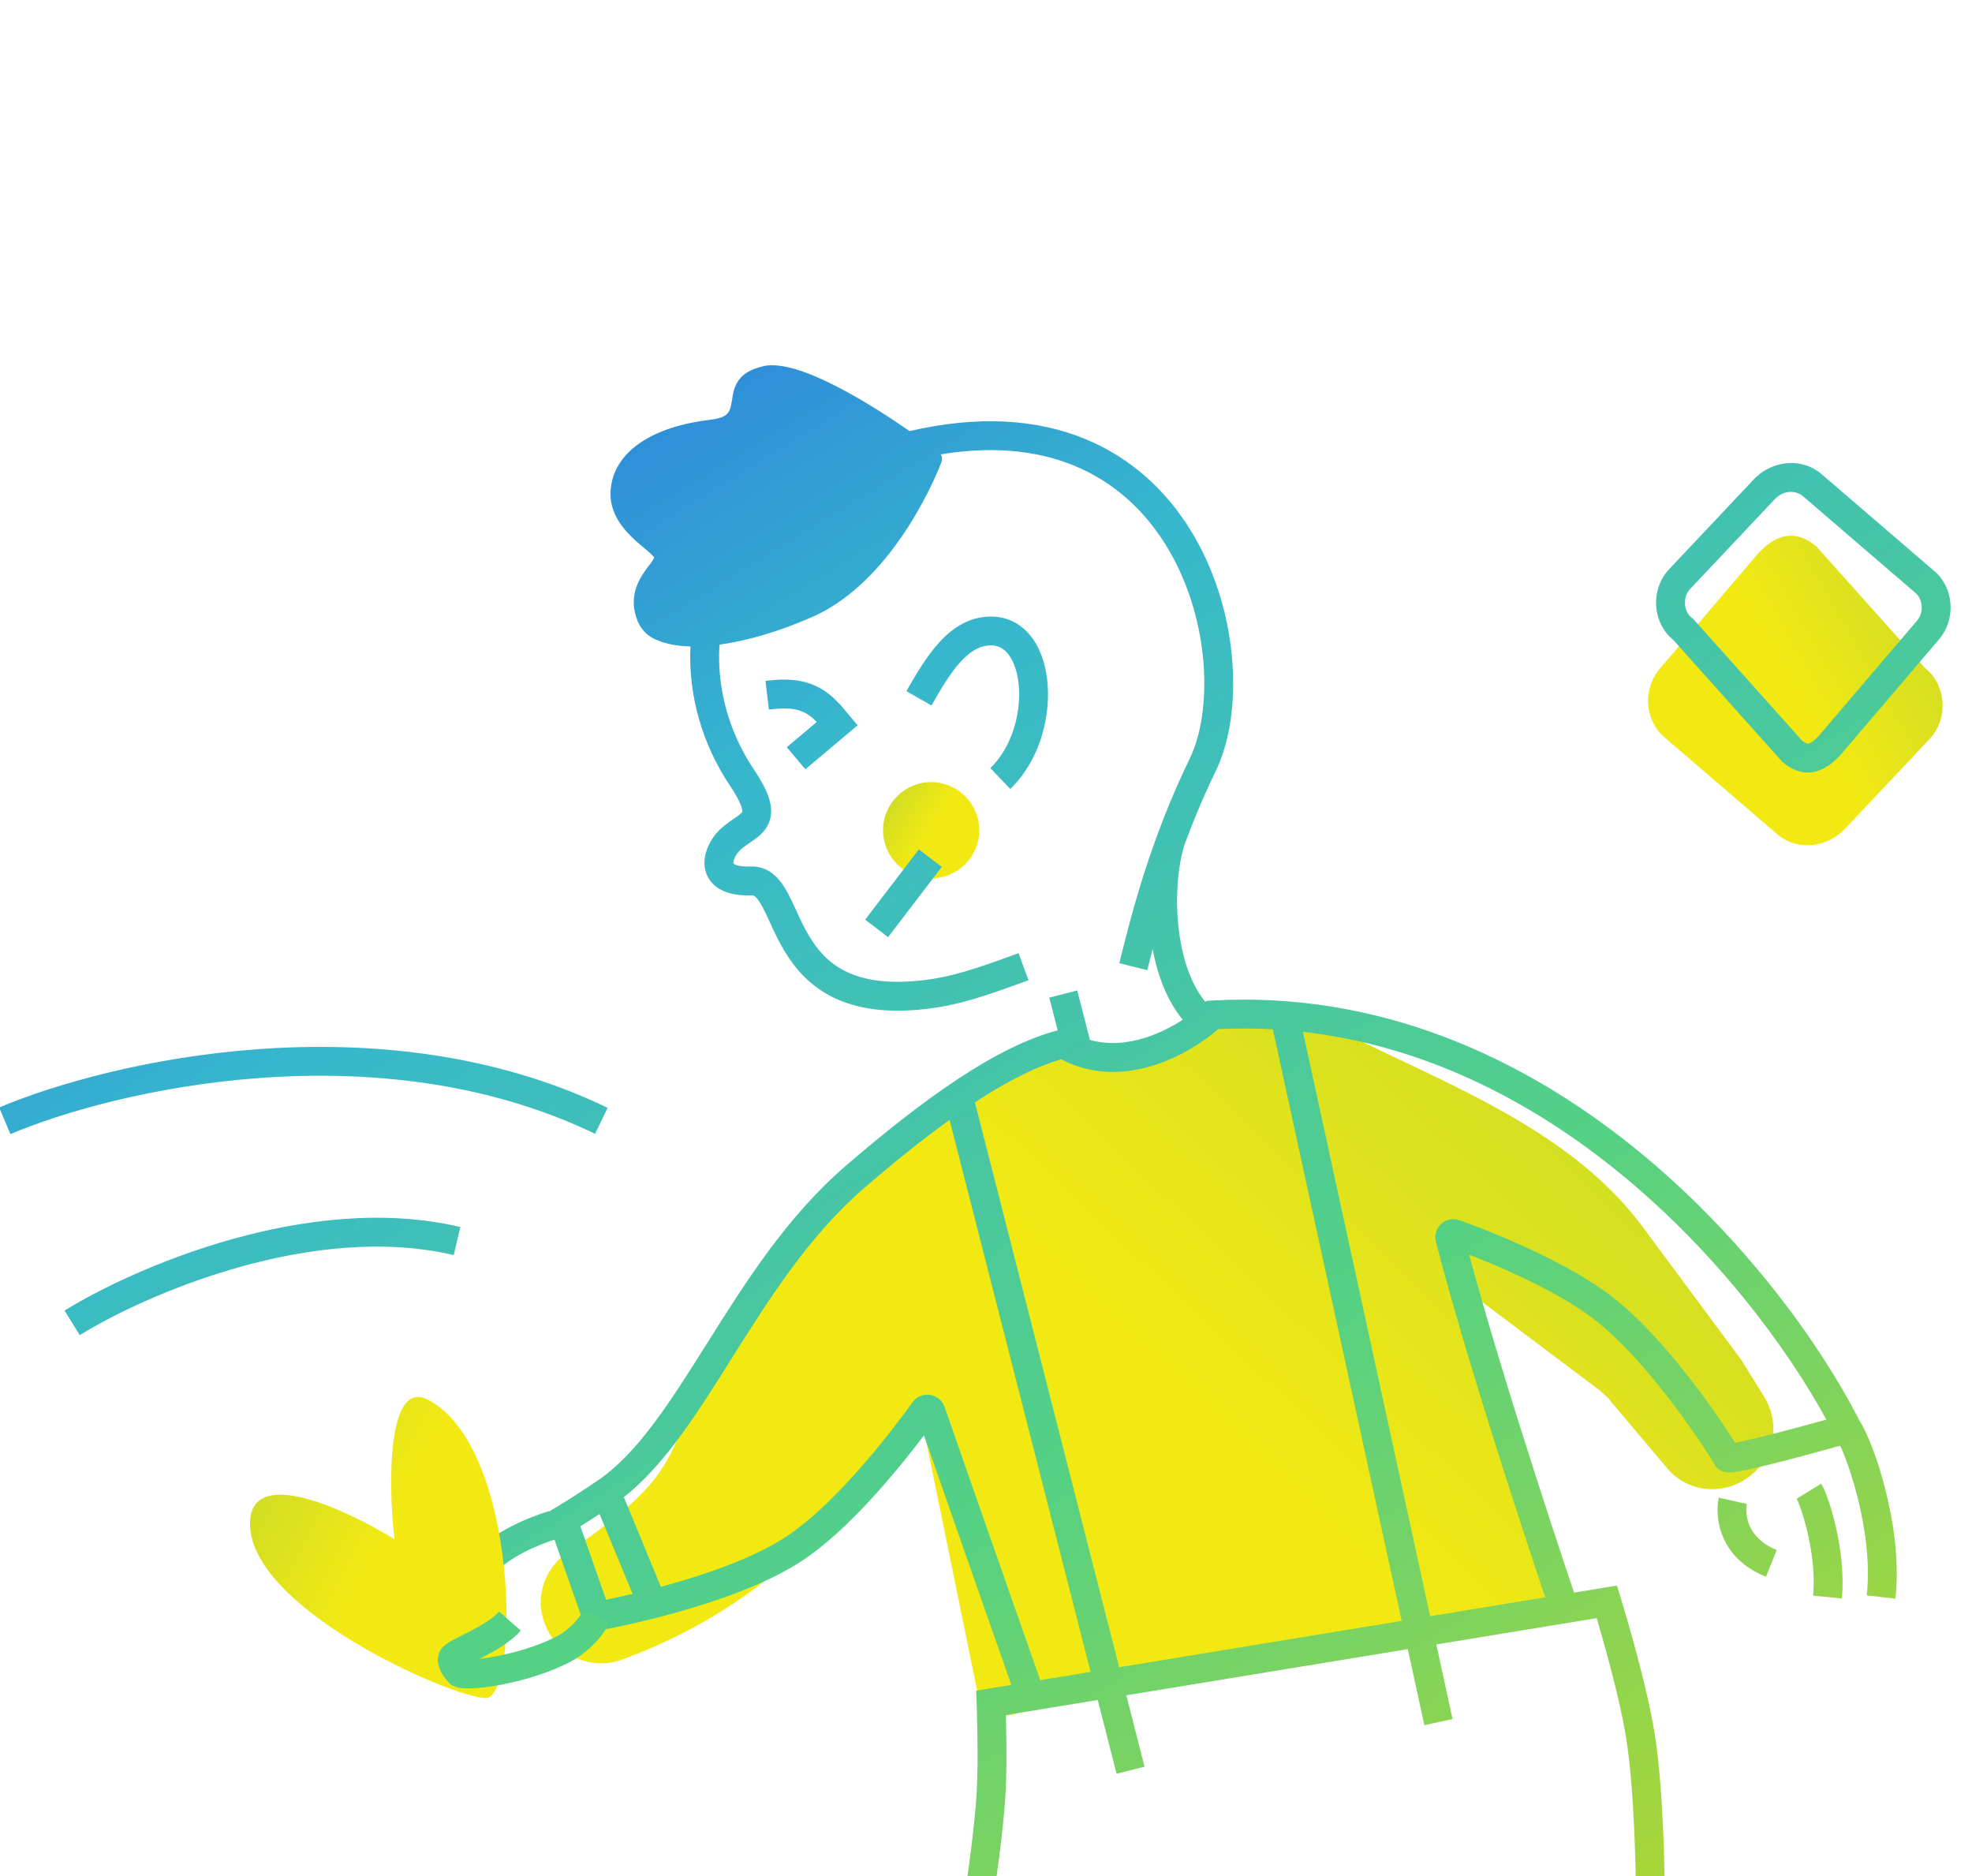 <svg width="205" height="195" viewBox="0 0 205 195" fill="none" xmlns="http://www.w3.org/2000/svg">
  <g clip-path="url(#clip0)">
    <path d="M151.207 133.672L161.813 165.821C162.216 168.105 158.14 167.388 156.123 168.329C155.719 168.597 155.316 168.732 154.778 168.732L109.196 177.194C105.7 177.866 102.518 179.876 101.711 176.383L95.616 146.568C86.978 158.67 78.62 167.35 64.69 172.493C61.463 173.702 57.833 172.09 56.623 168.732C55.547 166.045 56.623 162.956 59.043 161.344C72.278 152.205 68.714 151.372 75.383 137.305C75.652 136.902 79.492 131.374 79.896 130.971L94.002 117.418C94.54 116.747 95.078 116.209 95.75 115.806L103.549 110.836C104.625 110.165 105.835 109.762 107.179 109.762H112.558H116.323C117.936 109.762 119.55 109.224 120.76 108.15L121.163 107.747C122.373 106.672 123.987 106.135 125.6 106.135H135.55C136.626 106.135 137.702 106.403 138.643 106.806C149.713 112.473 162.934 117.089 170.644 127.359L180.998 141.329L183.418 145.224C185.704 148.985 183.553 153.687 179.384 154.627C177.098 155.165 174.678 154.359 173.199 152.478L167.417 145.627C167.148 145.224 166.745 144.956 166.342 144.553L153.299 134.747C153.165 134.747 153.165 134.612 153.165 134.612L152.82 133C151.879 132.329 150.938 133 151.207 133.672Z" fill="url(#paint0_linear)"/>
    <path d="M172.584 69.462C170.702 71.611 170.971 74.97 173.122 76.716L184.686 86.656C186.837 88.537 190.064 88.134 191.947 85.984L200.686 76.716C202.569 74.567 202.3 71.208 200.149 69.462L188.854 56.835C186.703 54.955 184.551 55.492 182.669 57.641L172.584 69.462Z" fill="url(#paint1_linear)"/>
    <ellipse cx="96.798" cy="86.297" rx="5.001" ry="5" fill="url(#paint2_linear)"/>
    <path fill-rule="evenodd" clip-rule="evenodd" d="M84.561 64.075C93.237 60.176 97.682 48.538 97.868 48.034C97.94 47.854 97.951 47.653 97.9 47.464C97.877 47.379 97.842 47.298 97.796 47.224C103.809 46.239 108.628 46.981 112.427 48.733C116.513 50.619 119.534 53.726 121.616 57.361C123.704 61.005 124.832 65.154 125.12 69.038C125.41 72.943 124.844 76.451 123.681 78.846C119.534 87.389 117.607 95.11 116.457 99.715L116.357 100.116L119.267 100.844L119.361 100.468L119.361 100.468C119.502 99.904 119.654 99.297 119.819 98.65C120.324 101.327 121.298 103.986 122.951 105.994C121.851 106.71 120.521 107.398 119.076 107.858C117.211 108.45 115.23 108.642 113.303 108.088L111.984 102.951L109.078 103.697L109.952 107.099C103.607 108.762 96.061 114.169 87.913 121.185C81.833 126.419 77.501 133.273 73.644 139.407L73.641 139.411L73.641 139.411C69.705 145.67 66.349 151.006 62.17 153.862C60.525 154.986 59.02 155.948 57.744 156.713L57.094 157.103L57.083 157.063C56.182 157.334 54.615 157.891 53.046 158.707C51.52 159.5 49.78 160.643 48.764 162.168L51.26 163.832C51.843 162.957 53.021 162.1 54.429 161.369C55.628 160.746 56.841 160.29 57.638 160.033L60.6 168.495L61.021 169.697L62.275 169.477L62.016 168C62.275 169.477 62.276 169.477 62.276 169.477L62.277 169.477L62.279 169.476L62.288 169.475L62.32 169.469L62.44 169.447C62.544 169.428 62.696 169.4 62.891 169.362C63.281 169.287 63.844 169.175 64.54 169.026C65.931 168.728 67.86 168.282 70.015 167.688C74.282 166.511 79.601 164.712 83.345 162.253C86.375 160.263 89.448 157.136 91.934 154.282C93.59 152.381 95.021 150.56 96.05 149.197C97.891 154.48 100.114 160.828 101.953 166.073C102.99 169.029 103.905 171.635 104.56 173.502L105.133 175.134L102.782 175.52L101.474 175.734L101.525 177.058L101.525 177.059L101.526 177.061L101.526 177.073L101.528 177.121L101.534 177.307C101.537 177.399 101.541 177.515 101.546 177.652C101.549 177.758 101.553 177.875 101.556 178.004C101.574 178.599 101.594 179.43 101.608 180.376C101.636 182.278 101.635 184.607 101.527 186.41C101.422 188.158 101.177 190.369 100.955 192.163C100.844 193.056 100.74 193.838 100.664 194.396C100.626 194.675 100.595 194.898 100.573 195.051L100.548 195.226L100.542 195.27L100.54 195.281L100.54 195.284L100.54 195.284L100.54 195.285L102.024 195.5C103.508 195.716 103.508 195.716 103.509 195.716L103.509 195.715L103.509 195.714L103.509 195.711L103.511 195.699L103.518 195.651L103.543 195.471C103.566 195.314 103.597 195.086 103.636 194.802C103.714 194.235 103.82 193.44 103.932 192.532C104.156 190.725 104.411 188.436 104.522 186.59C104.637 184.67 104.636 182.248 104.608 180.332C104.596 179.542 104.58 178.831 104.565 178.267L114.116 176.701L116.075 184.371L118.981 183.629L117.087 176.213L146.349 171.414L148.07 179.319L151.002 178.681L149.313 170.928L165.984 168.193L166.024 168.33C166.281 169.2 166.633 170.418 167.012 171.808C167.774 174.602 168.631 178.037 169.06 180.736C169.507 183.547 169.754 187.226 169.888 190.241C169.955 191.741 169.993 193.061 170.015 194.006C170.026 194.478 170.032 194.856 170.036 195.116C170.038 195.246 170.04 195.346 170.04 195.413L170.041 195.489L170.041 195.507L170.041 195.512V195.513L171.541 195.5C173.041 195.487 173.041 195.487 173.041 195.487L173.041 195.487L173.041 195.485L173.041 195.479L173.041 195.458L173.04 195.378L173.039 195.283L173.036 195.071C173.032 194.804 173.025 194.418 173.014 193.937C172.992 192.976 172.953 191.633 172.885 190.108C172.75 187.072 172.497 183.252 172.022 180.265C171.567 177.397 170.673 173.832 169.906 171.018C169.52 169.604 169.163 168.365 168.901 167.48C168.771 167.037 168.664 166.683 168.59 166.438C168.553 166.316 168.524 166.221 168.504 166.156L168.481 166.082L168.475 166.063L168.473 166.058L168.473 166.056L168.473 166.056C168.473 166.056 168.473 166.056 167.04 166.5L168.473 166.056L168.086 164.809L166.797 165.02L163.631 165.539L163.613 165.485C163.388 164.816 163.062 163.845 162.659 162.632C161.852 160.206 160.737 156.817 159.502 152.964C157.255 145.957 154.619 137.442 152.721 130.407C155.955 131.669 161.389 134.001 165.166 136.717C168.233 138.923 171.44 142.646 173.955 145.974C175.199 147.622 176.251 149.141 177.005 150.277C177.381 150.845 177.682 151.314 177.893 151.654C177.971 151.78 178.032 151.878 178.076 151.953C178.098 151.989 178.116 152.019 178.131 152.044L178.156 152.087L178.157 152.088L178.175 152.118C178.18 152.127 178.184 152.132 178.185 152.134C178.188 152.138 178.187 152.136 178.184 152.128C178.457 152.72 178.977 152.91 179.128 152.959C179.331 153.024 179.511 153.04 179.608 153.045C179.816 153.056 180.029 153.039 180.198 153.02C180.554 152.979 181.009 152.897 181.502 152.795C182.502 152.589 183.82 152.268 185.178 151.92C187.453 151.337 189.902 150.66 191.299 150.269C191.448 150.592 191.617 150.991 191.799 151.464C192.222 152.563 192.681 153.967 193.081 155.544C193.888 158.72 194.43 162.483 194.057 165.834L197.039 166.166C197.466 162.317 196.841 158.163 195.989 154.806C195.56 153.117 195.066 151.599 194.598 150.386C194.146 149.212 193.678 148.215 193.276 147.64L193.274 147.641C193.245 147.557 193.209 147.473 193.167 147.391C189.136 139.584 181.082 128.271 169.696 119.142C158.299 110.004 143.467 102.984 125.945 104.002L125.403 104.034L125.302 104.129C123.87 102.413 122.967 99.823 122.579 96.928C122.134 93.607 122.412 90.2 123.092 87.934L123.085 87.931C123.987 85.473 125.069 82.857 126.38 80.156C127.84 77.149 128.428 73.074 128.112 68.816C127.794 64.538 126.554 59.946 124.22 55.87C121.88 51.786 118.424 48.197 113.684 46.01C108.939 43.82 103.021 43.089 95.853 44.53C95.414 44.619 94.982 44.711 94.557 44.808C90.349 41.897 83.009 37.305 79.418 38.045L78.984 38.162C76.515 38.823 76.268 40.403 76.094 41.601L76.087 41.641C75.903 42.757 75.796 43.403 73.844 43.627C67.922 44.334 64.158 46.793 63.548 50.381C63.002 53.622 65.357 55.609 66.937 56.942L66.974 56.973C67.347 57.263 67.696 57.585 68.017 57.935C67.863 58.255 67.668 58.551 67.439 58.817C66.579 59.956 65.147 61.884 66.334 64.685C66.535 65.123 66.821 65.516 67.173 65.839C67.525 66.162 67.936 66.408 68.38 66.562C69.299 66.954 70.451 67.159 71.776 67.191C71.519 72.391 73.111 77.524 75.837 81.587C76.604 82.73 76.96 83.467 77.098 83.939C77.164 84.162 77.169 84.286 77.166 84.339C77.164 84.381 77.157 84.391 77.154 84.396C77.126 84.451 77.026 84.58 76.588 84.891C76.512 84.945 76.423 85.006 76.325 85.074C75.959 85.325 75.465 85.665 75.011 86.065C74.492 86.524 74.026 87.129 73.703 87.789C73.386 88.436 73.147 89.261 73.262 90.125C73.387 91.064 73.917 91.902 74.853 92.435C75.718 92.927 76.835 93.107 78.133 93.064C78.322 93.058 78.636 93.086 79.289 94.314C79.52 94.75 79.742 95.233 79.999 95.794L79.999 95.794C80.082 95.975 80.169 96.165 80.261 96.363C80.625 97.147 81.049 98.022 81.577 98.896C82.642 100.658 84.156 102.453 86.57 103.649C88.976 104.841 92.123 105.362 96.324 104.866C99.761 104.46 102.427 103.53 106.916 101.889L105.886 99.072C101.372 100.722 99.015 101.527 95.972 101.886C92.184 102.333 89.656 101.83 87.901 100.96C86.154 100.095 85.019 98.79 84.144 97.344C83.703 96.613 83.334 95.858 82.982 95.1C82.906 94.936 82.83 94.769 82.753 94.601C82.487 94.021 82.215 93.427 81.938 92.907C81.266 91.64 80.161 89.995 78.033 90.066C77.014 90.1 76.527 89.936 76.336 89.827C76.231 89.767 76.234 89.745 76.235 89.733C76.235 89.732 76.236 89.731 76.235 89.729C76.224 89.643 76.241 89.428 76.397 89.108C76.548 88.8 76.773 88.511 76.996 88.314C77.301 88.046 77.589 87.847 77.928 87.614C78.052 87.528 78.184 87.438 78.325 87.337C78.773 87.019 79.417 86.538 79.808 85.795C80.247 84.963 80.258 84.048 79.976 83.091C79.709 82.183 79.154 81.147 78.328 79.915C75.861 76.238 74.484 71.612 74.793 67.003C77.724 66.607 81.124 65.604 84.561 64.075ZM199.235 64.576L199.247 64.561L199.26 64.546C200.056 63.638 199.88 62.24 199.089 61.598L199.056 61.572L199.024 61.544L187.46 51.604L187.451 51.596L187.441 51.587C186.685 50.926 185.338 50.919 184.412 51.977L184.375 52.018L184.338 52.059L175.644 61.278C174.88 62.188 175.062 63.559 175.844 64.194L176.029 64.344L176.189 64.523L187.342 76.991C187.577 77.178 187.738 77.25 187.818 77.278C187.897 77.304 187.933 77.301 187.964 77.296C188.056 77.281 188.481 77.156 189.164 76.38L199.235 64.576ZM173.953 66.523C171.802 64.776 171.533 61.418 173.415 59.269L182.155 50C184.037 47.851 187.264 47.448 189.416 49.329L200.979 59.269C203.131 61.015 203.4 64.374 201.517 66.523L191.433 78.344C189.55 80.493 187.399 81.03 185.248 79.15L173.953 66.523ZM159.812 163.578C160.14 164.566 160.418 165.395 160.631 166.031L148.674 167.992L135.448 107.25C148.033 108.677 158.94 114.364 167.82 121.483C178.258 129.851 185.807 140.135 189.858 147.557C188.435 147.952 186.367 148.518 184.433 149.014C183.086 149.359 181.824 149.666 180.896 149.857C180.699 149.898 180.525 149.932 180.372 149.959C180.151 149.606 179.858 149.152 179.505 148.619C178.723 147.44 177.636 145.87 176.348 144.166C173.798 140.791 170.369 136.764 166.918 134.282C161.785 130.59 154.04 127.662 151.739 126.833C150.321 126.321 148.882 127.594 149.268 129.083C151.203 136.552 154.169 146.16 156.645 153.881C157.884 157.745 159.003 161.145 159.812 163.578ZM126.641 106.969C128.568 106.875 130.462 106.884 132.32 106.987L145.71 168.479L116.342 173.296L101.348 114.582C104.645 112.415 107.651 110.874 110.326 110.107C113.635 111.85 117.088 111.637 119.985 110.717C122.756 109.836 125.132 108.279 126.641 106.969ZM89.87 123.458C92.987 120.775 95.942 118.396 98.715 116.398L113.371 173.783L108.14 174.641L107.391 172.508C106.735 170.642 105.821 168.036 104.784 165.08C102.711 159.167 100.15 151.854 98.199 146.248C97.689 144.781 95.748 144.519 94.854 145.764C94.023 146.921 92.093 149.533 89.672 152.312C87.234 155.111 84.377 157.986 81.698 159.746C78.37 161.932 73.436 163.633 69.218 164.795C69.044 164.843 68.872 164.89 68.701 164.936L64.852 155.614C69.081 152.302 72.465 146.918 75.919 141.424L76.184 141.004C80.076 134.815 84.186 128.352 89.87 123.458ZM63.004 166.282C63.27 166.228 63.575 166.164 63.911 166.092C64.451 165.977 65.074 165.838 65.761 165.677L62.33 157.367C61.63 157.828 60.962 158.256 60.331 158.647L63.004 166.282ZM27.04 112.046C15.978 112.851 6.437 115.611 1.085 117.881L-0.086 115.119C5.566 112.722 15.429 109.883 26.823 109.054C38.218 108.225 51.255 109.4 63.167 115.149L61.863 117.851C50.569 112.4 38.1 111.242 27.04 112.046ZM24.837 131.719C17.751 133.713 11.678 136.68 8.291 138.776L6.712 136.225C10.327 133.987 16.657 130.904 24.024 128.831C31.381 126.762 39.912 125.659 47.857 127.541L47.166 130.46C39.907 128.741 31.934 129.722 24.837 131.719ZM79.93 73.751C81.969 73.512 83.517 73.527 84.903 75.048L81.791 77.667L83.724 79.962L89.155 75.389L87.223 73.094L87.199 73.115C84.746 70.349 81.796 70.512 79.579 70.772L79.93 73.751ZM186.769 155.785C186.835 155.893 187.02 156.291 187.261 157.004C187.488 157.679 187.737 158.545 187.954 159.522C188.393 161.493 188.683 163.81 188.483 165.855L191.469 166.146C191.711 163.665 191.357 161.005 190.882 158.87C190.643 157.793 190.366 156.824 190.103 156.044C189.853 155.304 189.58 154.631 189.325 154.215L186.769 155.785ZM183.585 163.892C178.73 161.951 178.227 157.697 178.676 155.674L181.605 156.325C181.387 157.303 181.551 159.848 184.698 161.107L183.585 163.892ZM95.519 88.284L89.937 95.589L92.32 97.41L97.903 90.106L95.519 88.284ZM97.647 66.761C99 65.282 100.747 64.086 103.029 64.086C104.945 64.086 106.426 65.047 107.399 66.446C108.339 67.798 108.814 69.554 108.922 71.35C109.138 74.917 107.931 79.217 105.025 82.003L102.949 79.838C105.086 77.789 106.102 74.421 105.928 71.53C105.841 70.096 105.469 68.925 104.935 68.158C104.433 67.436 103.814 67.085 103.029 67.085C101.913 67.085 100.909 67.639 99.861 68.785C98.792 69.954 97.844 71.556 96.83 73.33L94.225 71.841C95.211 70.115 96.315 68.217 97.647 66.761Z" fill="url(#paint3_linear)"/>
    <path d="M26.007 158C26.407 152.4 36.176 157 41.01 160C40.344 154.333 40.233 143.249 44.511 145.5C54.014 150.5 54.014 176.5 50.513 176.5C47.012 176.5 25.364 167 26.007 158Z" fill="url(#paint4_linear)"/>
    <path d="M53.013 168.5C51.304 170.445 47.294 171.751 47.05 172.334C46.854 172.801 47.456 173.566 47.782 173.891C48.954 174.358 55.352 173.307 59.014 171.167C59.014 171.167 61.015 170 62.015 168" stroke="#54D184" stroke-width="3"/>
  </g>
  <defs>
    <linearGradient id="paint0_linear" x1="225.747" y1="71.982" x2="140.677" y2="161.362" gradientUnits="userSpaceOnUse">
      <stop stop-color="#A3CD39"/>
      <stop offset="1" stop-color="#F2E913"/>
    </linearGradient>
    <linearGradient id="paint1_linear" x1="211.838" y1="40.477" x2="179.385" y2="58.772" gradientUnits="userSpaceOnUse">
      <stop stop-color="#A3CD39"/>
      <stop offset="1" stop-color="#F2E913"/>
    </linearGradient>
    <linearGradient id="paint2_linear" x1="88.565" y1="76.57" x2="98.906" y2="82.696" gradientUnits="userSpaceOnUse">
      <stop stop-color="#A3CD39"/>
      <stop offset="1" stop-color="#F2E913"/>
    </linearGradient>
    <linearGradient id="paint3_linear" x1="-0.086" y1="37.966" x2="125.87" y2="242.968" gradientUnits="userSpaceOnUse">
      <stop stop-color="#2662E7"/>
      <stop offset="0.326" stop-color="#37B8CC"/>
      <stop offset="0.645" stop-color="#54D184"/>
      <stop offset="1" stop-color="#BDD725"/>
    </linearGradient>
    <linearGradient id="paint4_linear" x1="17.378" y1="130.407" x2="47.061" y2="145.388" gradientUnits="userSpaceOnUse">
      <stop stop-color="#A3CD39"/>
      <stop offset="1" stop-color="#F2E913"/>
    </linearGradient>
    <clipPath id="clip0">
      <rect width="204.051" height="195" fill="white"/>
    </clipPath>
  </defs>
</svg>
